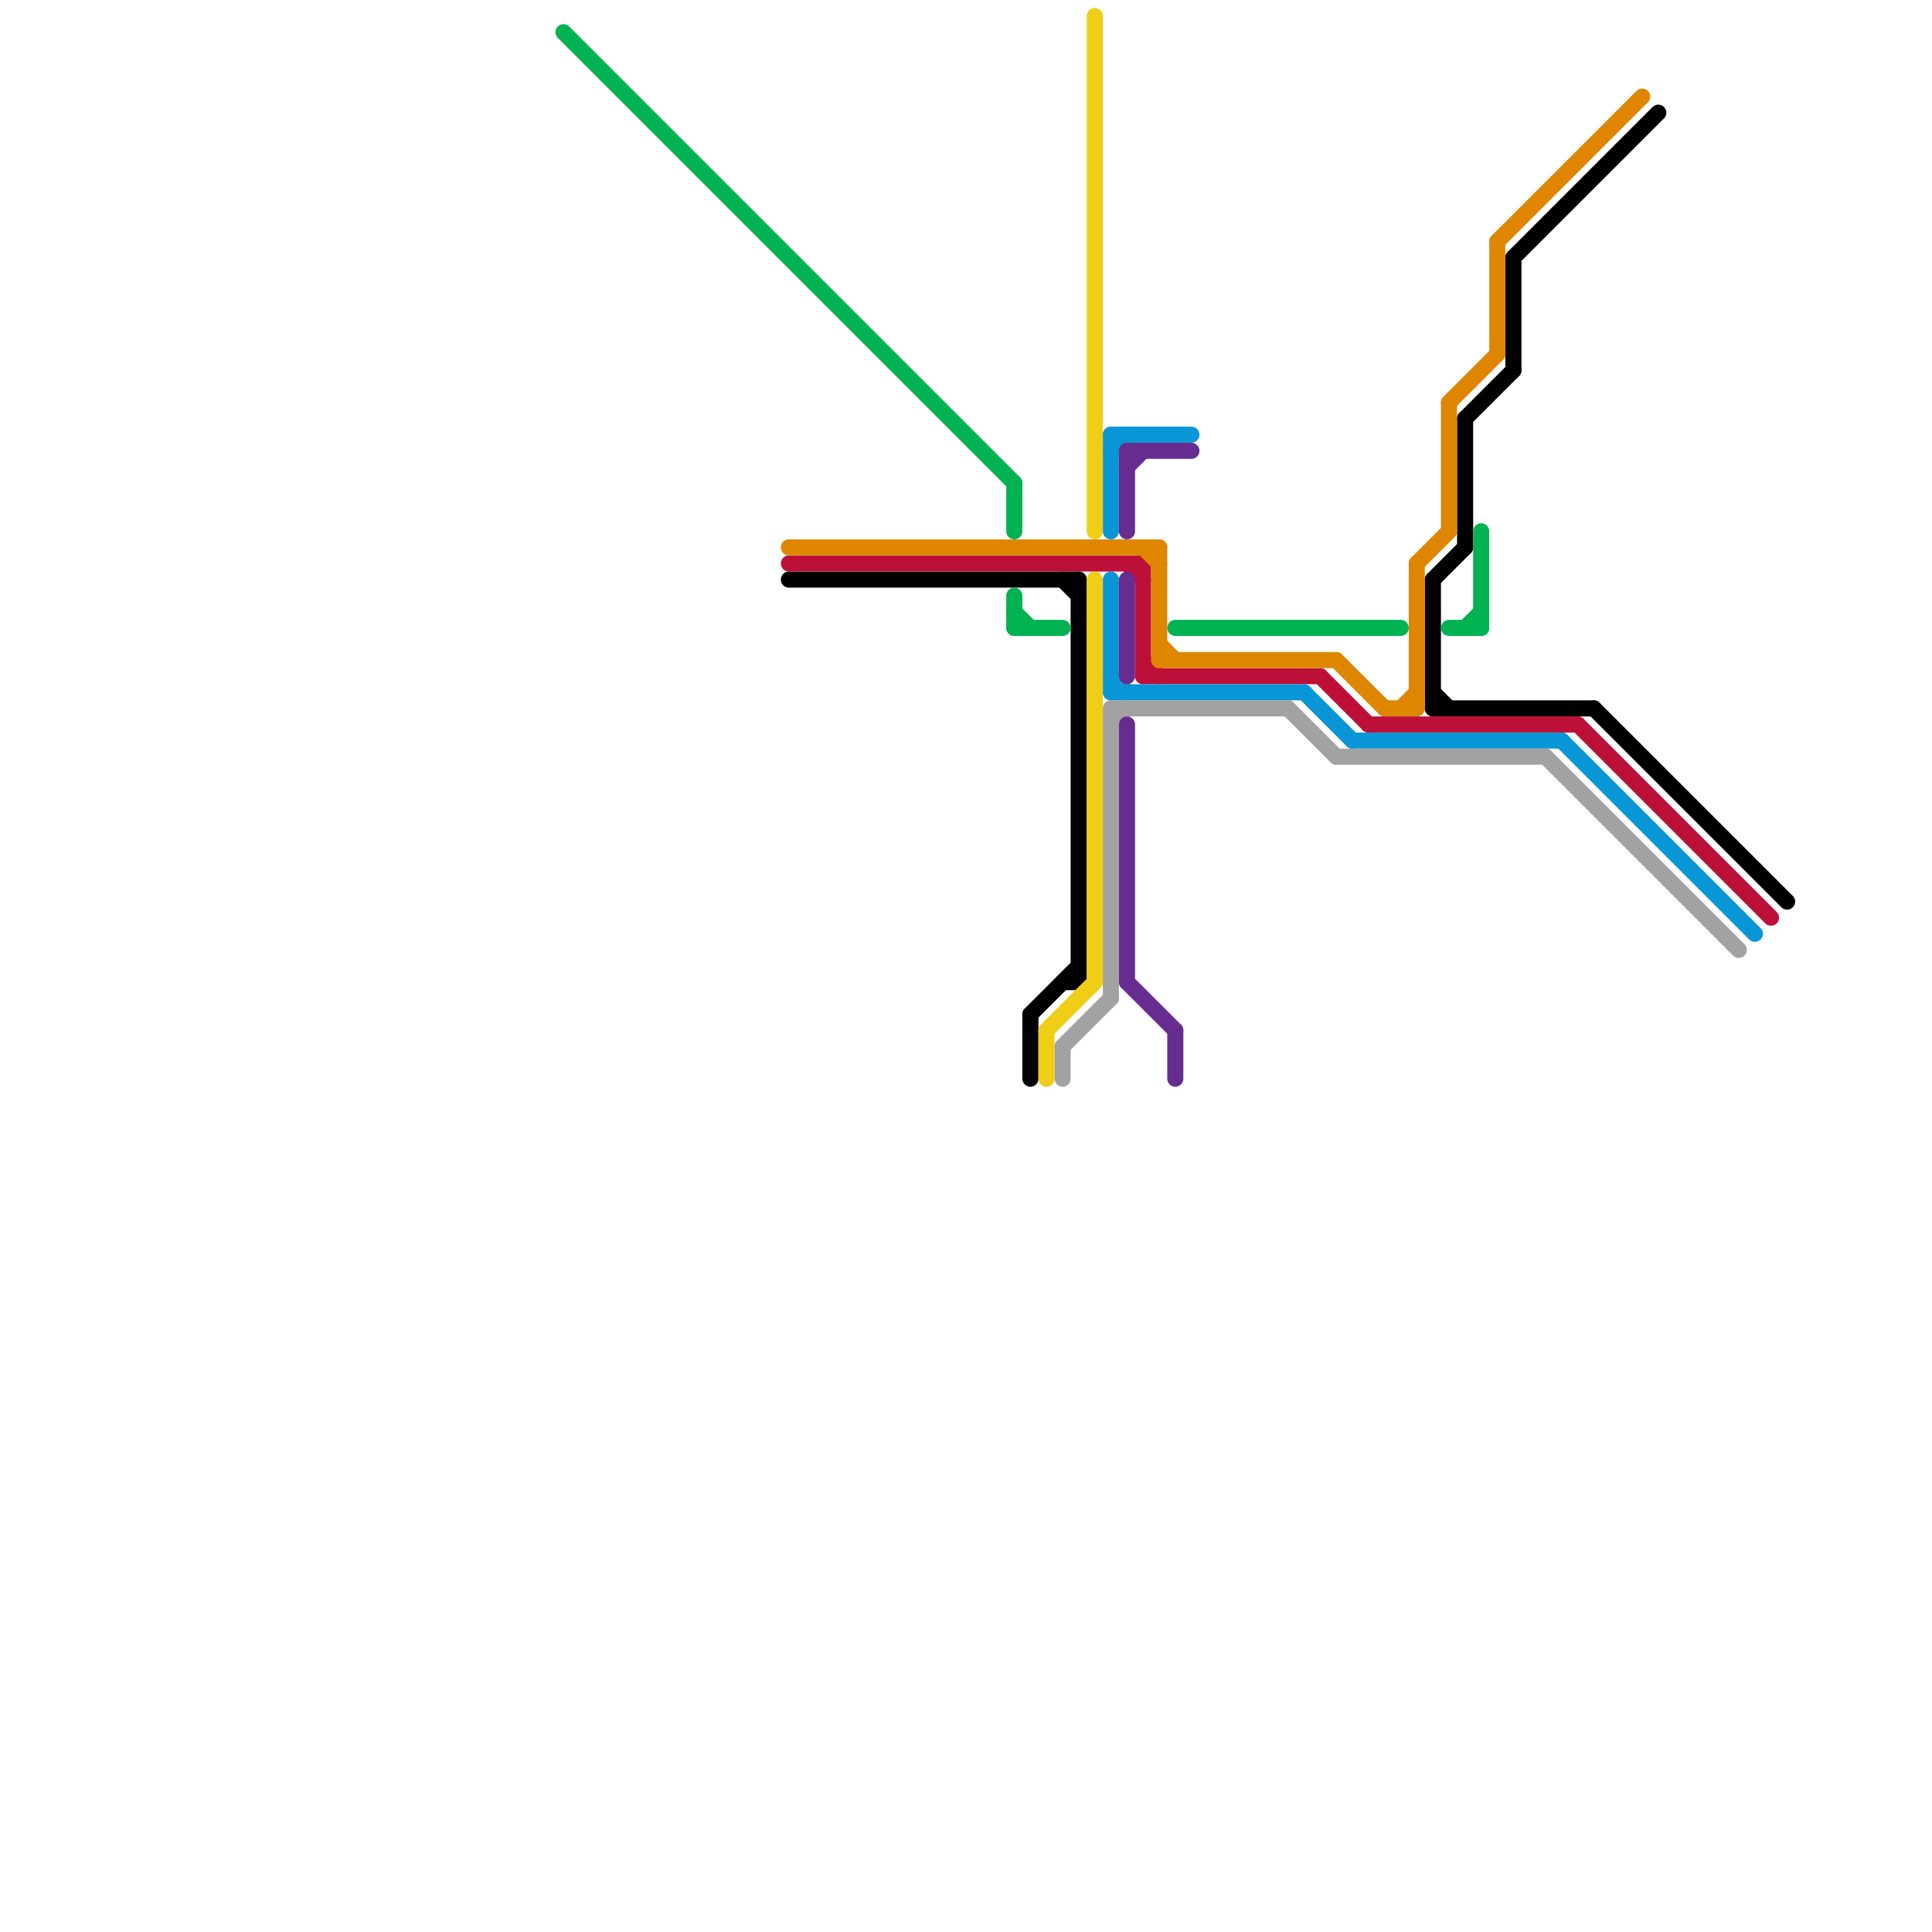 
<svg version="1.1" xmlns="http://www.w3.org/2000/svg" viewBox="0 0 120 120">
<style>text { font: 1px Helvetica; font-weight: 600; white-space: pre; dominant-baseline: central; } line { stroke-width: 1; fill: none; stroke-linecap: round; stroke-linejoin: round; } .c0 { stroke: #000000 } .c1 { stroke: #bd1038 } .c2 { stroke: #0896d7 } .c3 { stroke: #a2a2a2 } .c4 { stroke: #df8600 } .c5 { stroke: #00b251 } .c6 { stroke: #f0ce15 } .c7 { stroke: #662c90 }</style><defs><g id="wm-xf"><circle r="1.2" fill="#000"/><circle r="0.9" fill="#fff"/><circle r="0.6" fill="#000"/><circle r="0.3" fill="#fff"/></g><g id="wm"><circle r="0.6" fill="#000"/><circle r="0.3" fill="#fff"/></g></defs><line class="c0" x1="64" y1="63" x2="67" y2="60"/><line class="c0" x1="89" y1="36" x2="91" y2="34"/><line class="c0" x1="49" y1="36" x2="67" y2="36"/><line class="c0" x1="99" y1="44" x2="111" y2="56"/><line class="c0" x1="91" y1="26" x2="91" y2="34"/><line class="c0" x1="89" y1="43" x2="90" y2="44"/><line class="c0" x1="91" y1="26" x2="94" y2="23"/><line class="c0" x1="89" y1="36" x2="89" y2="44"/><line class="c0" x1="94" y1="16" x2="103" y2="7"/><line class="c0" x1="66" y1="61" x2="67" y2="61"/><line class="c0" x1="94" y1="16" x2="94" y2="23"/><line class="c0" x1="64" y1="63" x2="64" y2="67"/><line class="c0" x1="66" y1="36" x2="67" y2="37"/><line class="c0" x1="89" y1="44" x2="99" y2="44"/><line class="c0" x1="67" y1="36" x2="67" y2="61"/><line class="c1" x1="71" y1="42" x2="82" y2="42"/><line class="c1" x1="71" y1="35" x2="71" y2="42"/><line class="c1" x1="98" y1="45" x2="110" y2="57"/><line class="c1" x1="49" y1="35" x2="71" y2="35"/><line class="c1" x1="82" y1="42" x2="85" y2="45"/><line class="c1" x1="85" y1="45" x2="98" y2="45"/><line class="c1" x1="71" y1="41" x2="72" y2="42"/><line class="c1" x1="70" y1="35" x2="71" y2="36"/><line class="c2" x1="69" y1="28" x2="70" y2="27"/><line class="c2" x1="69" y1="36" x2="69" y2="43"/><line class="c2" x1="69" y1="27" x2="74" y2="27"/><line class="c2" x1="84" y1="46" x2="97" y2="46"/><line class="c2" x1="69" y1="42" x2="70" y2="43"/><line class="c2" x1="69" y1="43" x2="81" y2="43"/><line class="c2" x1="97" y1="46" x2="109" y2="58"/><line class="c2" x1="69" y1="27" x2="69" y2="33"/><line class="c2" x1="81" y1="43" x2="84" y2="46"/><line class="c3" x1="83" y1="47" x2="96" y2="47"/><line class="c3" x1="80" y1="44" x2="83" y2="47"/><line class="c3" x1="66" y1="65" x2="69" y2="62"/><line class="c3" x1="66" y1="65" x2="66" y2="67"/><line class="c3" x1="69" y1="45" x2="70" y2="44"/><line class="c3" x1="69" y1="44" x2="80" y2="44"/><line class="c3" x1="69" y1="44" x2="69" y2="62"/><line class="c3" x1="96" y1="47" x2="108" y2="59"/><line class="c4" x1="72" y1="41" x2="83" y2="41"/><line class="c4" x1="90" y1="25" x2="93" y2="22"/><line class="c4" x1="49" y1="34" x2="72" y2="34"/><line class="c4" x1="71" y1="34" x2="72" y2="35"/><line class="c4" x1="90" y1="25" x2="90" y2="33"/><line class="c4" x1="88" y1="35" x2="88" y2="44"/><line class="c4" x1="72" y1="34" x2="72" y2="41"/><line class="c4" x1="86" y1="44" x2="88" y2="44"/><line class="c4" x1="72" y1="40" x2="73" y2="41"/><line class="c4" x1="93" y1="15" x2="102" y2="6"/><line class="c4" x1="88" y1="35" x2="90" y2="33"/><line class="c4" x1="83" y1="41" x2="86" y2="44"/><line class="c4" x1="93" y1="15" x2="93" y2="22"/><line class="c4" x1="87" y1="44" x2="88" y2="43"/><line class="c5" x1="63" y1="39" x2="66" y2="39"/><line class="c5" x1="63" y1="30" x2="63" y2="33"/><line class="c5" x1="63" y1="37" x2="63" y2="39"/><line class="c5" x1="35" y1="2" x2="63" y2="30"/><line class="c5" x1="73" y1="39" x2="87" y2="39"/><line class="c5" x1="92" y1="33" x2="92" y2="39"/><line class="c5" x1="63" y1="38" x2="64" y2="39"/><line class="c5" x1="90" y1="39" x2="92" y2="39"/><line class="c5" x1="91" y1="39" x2="92" y2="38"/><line class="c6" x1="68" y1="36" x2="68" y2="61"/><line class="c6" x1="65" y1="64" x2="65" y2="67"/><line class="c6" x1="65" y1="64" x2="68" y2="61"/><line class="c6" x1="68" y1="1" x2="68" y2="33"/><line class="c7" x1="70" y1="36" x2="70" y2="42"/><line class="c7" x1="70" y1="28" x2="74" y2="28"/><line class="c7" x1="70" y1="45" x2="70" y2="61"/><line class="c7" x1="70" y1="29" x2="71" y2="28"/><line class="c7" x1="70" y1="61" x2="73" y2="64"/><line class="c7" x1="73" y1="64" x2="73" y2="67"/><line class="c7" x1="70" y1="28" x2="70" y2="33"/>
</svg>

